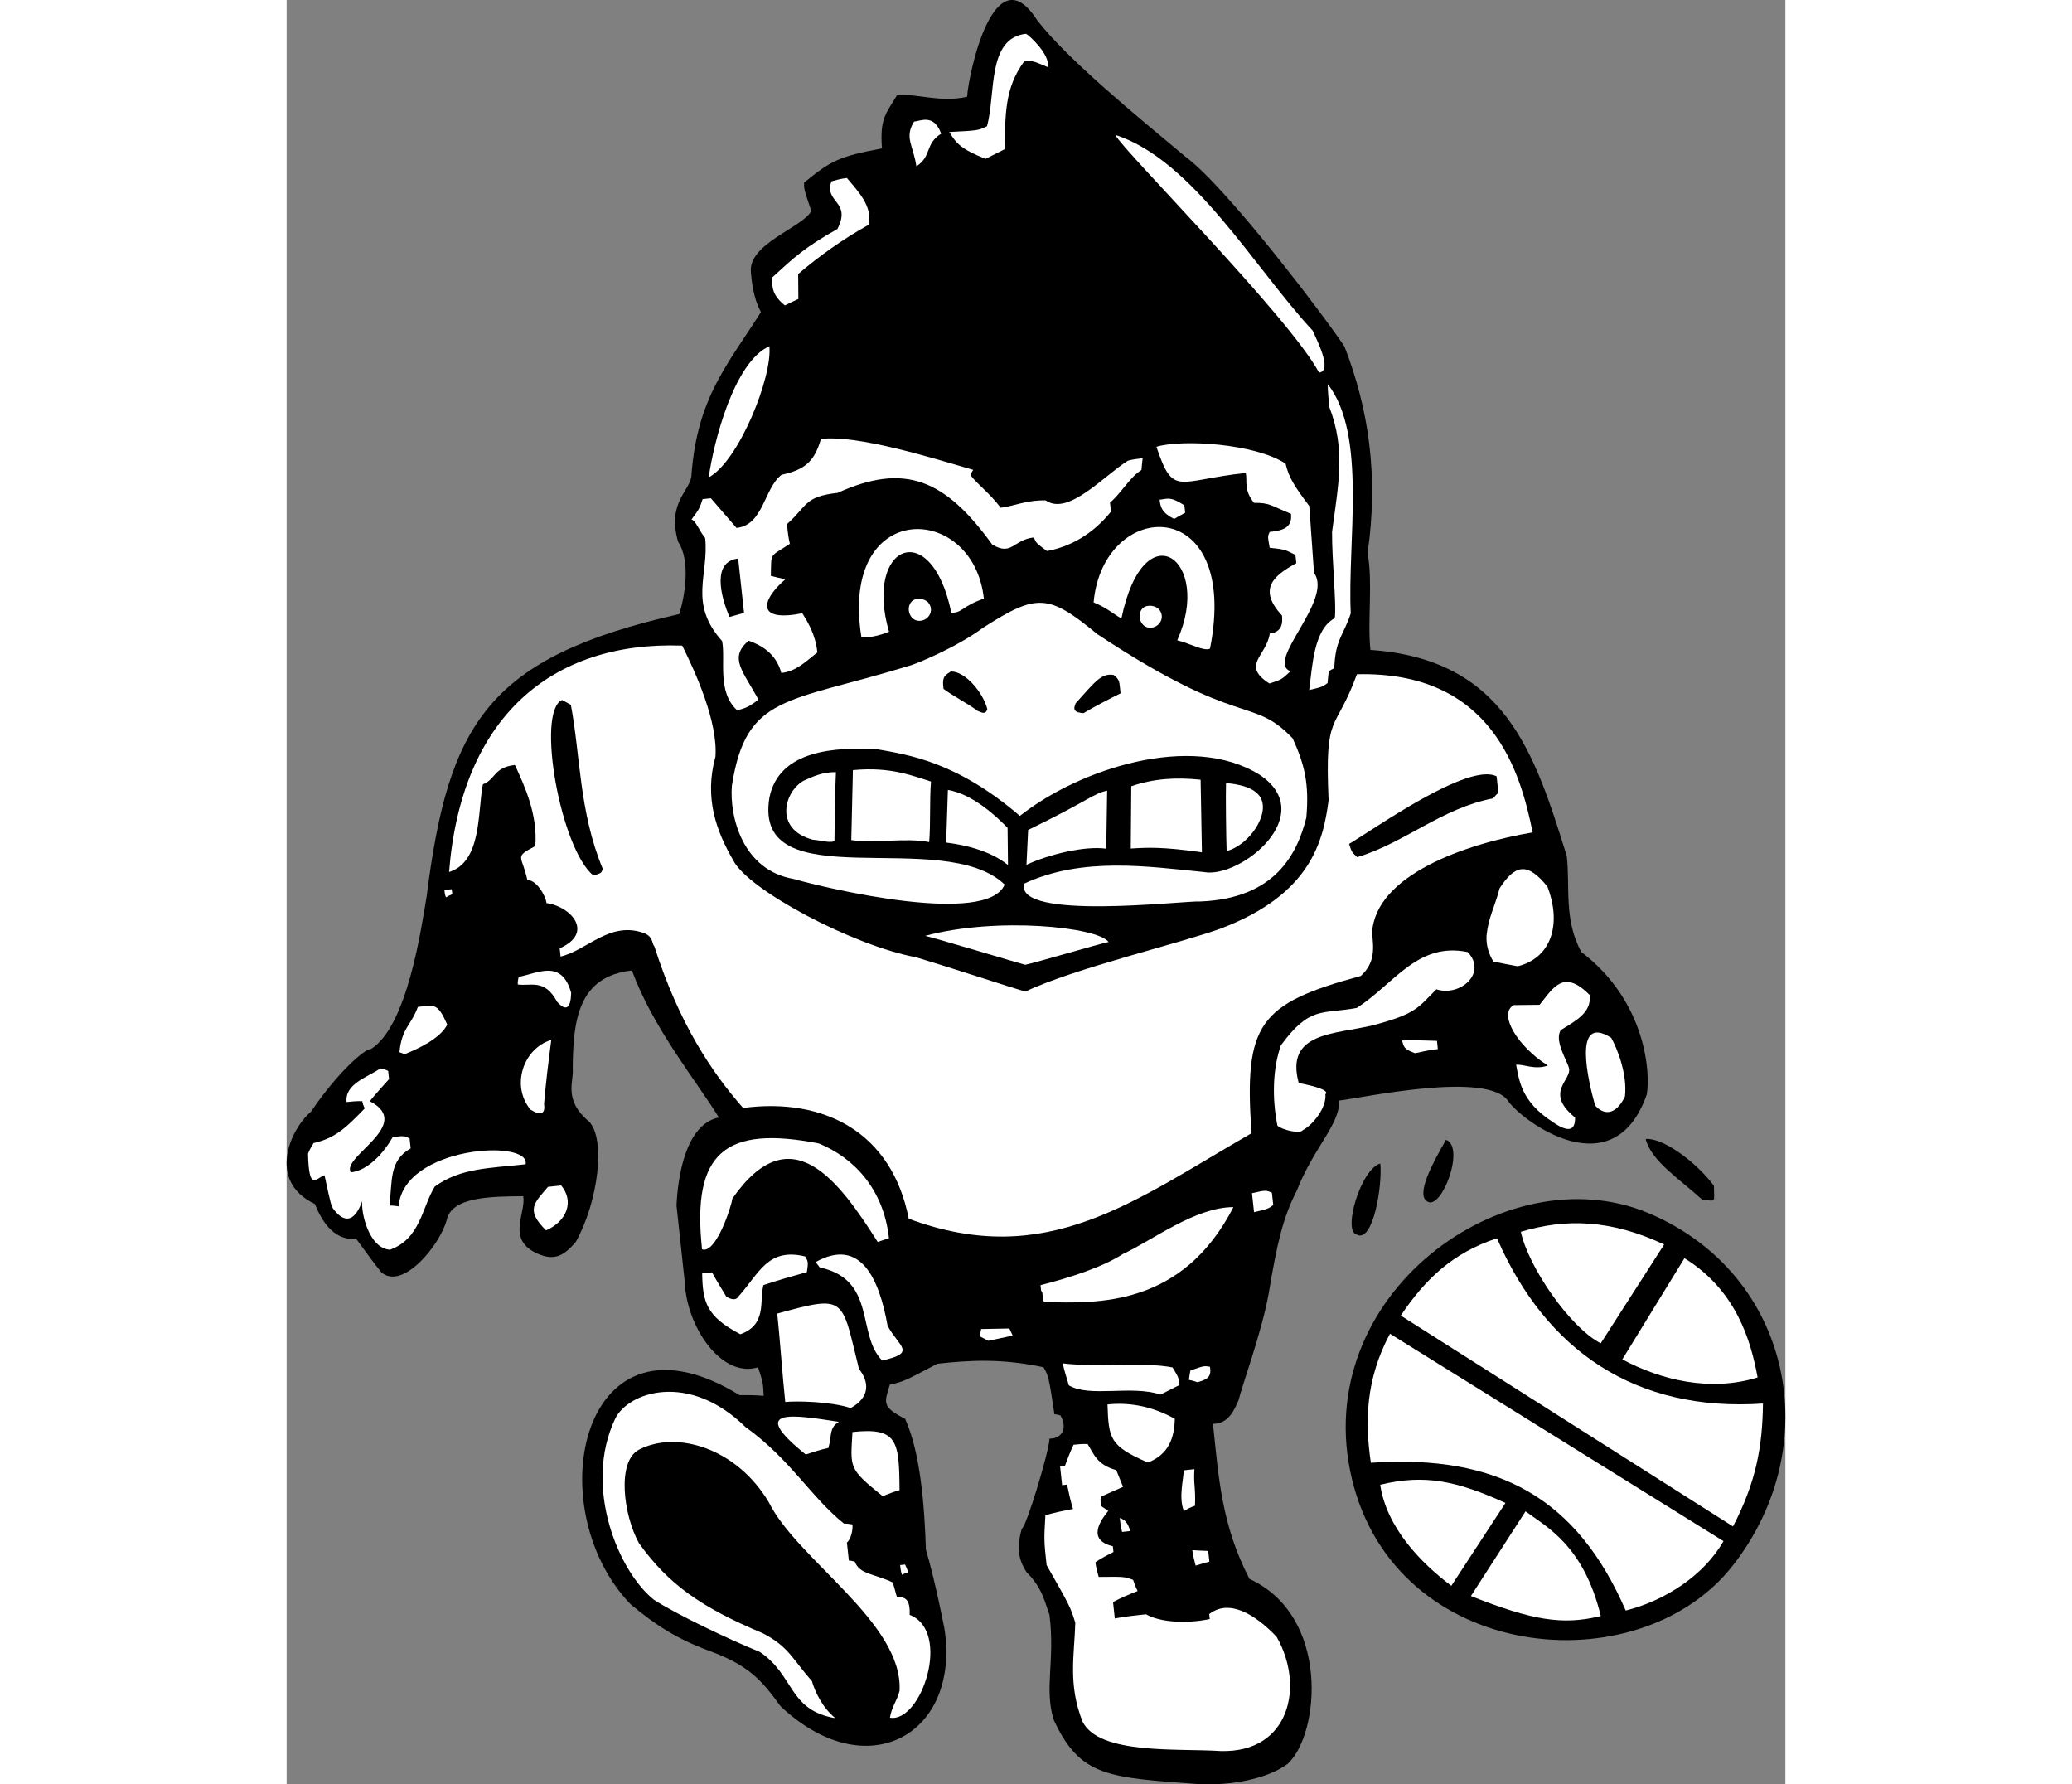 <?xml version="1.0" encoding="UTF-8"?>
<!DOCTYPE svg PUBLIC "-//W3C//DTD SVG 1.1//EN" "http://www.w3.org/Graphics/SVG/1.1/DTD/svg11.dtd">
<!-- Creator: CorelDRAW -->
<svg xmlns="http://www.w3.org/2000/svg" xml:space="preserve" width="7.848in" height="6.757in" version="1.1" style="shape-rendering:geometricPrecision; text-rendering:geometricPrecision; image-rendering:optimizeQuality; fill-rule:evenodd; clip-rule:evenodd"
viewBox="0 0 7847.73 9341.01"
 xmlns:xlink="http://www.w3.org/1999/xlink"
 xmlns:xodm="http://www.corel.com/coreldraw/odm/2003">
 <rect x="0" y="0" width="7847.73" height="9341.01" fill="#808080" stroke="none"/>
 <defs>
  <style type="text/css">
   <![CDATA[
    .fil0 {fill:black}
    .fil1 {fill:white}
   ]]>
  </style>
 </defs>
 <g id="Layer_x0020_1">
  <g id="_2008737867808">
   <path class="fil0" d="M4778.79 9339.89c-474.56,-35.91 -623.78,-34.82 -762.91,-338.85 -49.79,-164.37 8.67,-306.76 -21.49,-548.29 -22.1,-55.59 -33.67,-137.39 -119.9,-222.39 -33.46,-52.46 -58.53,-113.34 -24.66,-228.32 20.31,-2.19 140.42,-393.67 144.87,-470.85 68.05,-0.12 94.9,-57.05 56.96,-121.87 -13.39,-2.91 -22.47,-6.29 -31.09,-5.36 -30.01,-197.23 -30.01,-197.23 -57.14,-246.6 -218.53,-46.13 -378.85,-37.53 -555.48,-18.45 -177.33,93.24 -177.33,93.24 -249.63,109.76 -25.15,89.88 -48.67,114.21 80.32,178.72 80.32,178.72 101.01,451.05 108.9,685.53 17.17,54.6 53.98,196.05 96.82,412.28 85.77,552.96 -404.77,833.59 -858.23,406.47 -96.33,-132.13 -162.85,-213.87 -375.68,-290.64 -163.46,-60.79 -275.67,-130.98 -409.8,-243.37 -488.63,-508.72 -254.12,-1602.59 570.37,-1094.47 39.24,0.12 82.78,-0.23 126.79,3.74 -3.14,-69.39 -3.14,-69.39 -29.2,-149.38 -192.89,58.79 -375.19,-213.93 -383.82,-446.66 -14.42,-133.54 -28.84,-267.08 -43.27,-400.63 6.55,-139.88 43.99,-424.17 221.77,-460.54 -109.71,-179.96 -346.99,-470.26 -454.84,-769.42 -278.4,30.07 -309.32,253.76 -310.22,517.25 6.6,61.08 -51.47,160.84 86.26,274.44 87.05,92.54 47.4,417.79 -69.55,627.93 -67.37,81.07 -117.98,98.63 -200.07,63.15 -167.88,-73.29 -59.03,-214.42 -76.11,-301.21 -172.25,1.55 -375.58,3.2 -400.67,125.8 -37.74,134.82 -231.79,368.4 -342.27,272.56 -30.03,-35.98 -105.73,-139.05 -131.46,-175.5 -127.45,12.99 -188.76,-113.92 -216.15,-181.86 -255.57,-121.56 -124.86,-396.2 -20.58,-483.19 137.64,-204.46 283.74,-331.84 313.85,-328.05 190.86,-118.89 263.72,-632.26 292.04,-800.76 114.41,-904.71 319.44,-1249.57 1322.3,-1476.39 28.15,-86.81 62.02,-278.65 -6.01,-378.51 -60.65,-215.88 71.14,-265.86 70.47,-356.26 32.32,-399.94 186.13,-566.57 363.42,-846.02 -26.84,-47.72 -44.95,-115.15 -52.53,-207.51 -16.28,-150.77 269.17,-233.75 316.33,-321.65 -38.41,-113.52 -38.41,-113.52 -37.82,-148.45 140.07,-115.36 185.6,-137.71 407.74,-179.14 -12.31,-159.4 22.53,-183.46 78.85,-278.72 99.08,-10.7 226.69,40.89 366.98,8.3 7.38,-118.82 141.39,-753.45 366.32,-401.28 159.6,206.59 525.87,505.62 776.27,714.47 218.39,161 738.39,849.87 833.4,994.39 126.75,326.24 179.17,678.43 121.09,1080.81 28.16,155.26 -1.51,356.48 14.77,507.25 704.01,48.91 859.4,536.86 1028.25,1079.76 17.68,163.7 -16.33,332.98 75.98,501.7 342.98,260.42 362.81,641.39 342.22,747.5 -175.16,494.14 -650.61,136.99 -724.06,34.62 -104.77,-163.01 -768.89,-17.19 -885.2,-4.63 -0.56,132.57 -130.56,238.49 -223.47,473.02 -72.14,140.87 -103.23,276.86 -146.64,538.81 -37.72,205.78 -139.19,479.74 -157.7,557.44 -19.05,41.45 -48.86,124.33 -133.87,123.13 29.31,271.4 42.87,527.34 191.28,812.02 423.23,193.97 368.53,811.46 200.64,967.38 -104.05,78.57 -296.53,115.16 -463.75,106.99z"/>
   <path class="fil1" d="M4890.81 9166.54c-223.89,-15.05 -634.07,20.54 -722.54,-152.95 -78.16,-194.09 -43.34,-350.49 -38.6,-518.8 -26.54,-84.3 -26.54,-84.3 -150.27,-301.91 -13.96,-129.23 -13.96,-129.23 -6.38,-260.8 46.46,-13.73 93.37,-23.16 144.61,-33.05 -13.27,-42.15 -22.23,-84.76 -31.19,-127.38 -8.62,0.93 -17.23,1.86 -25.85,2.79 -3.72,-34.46 -7.45,-68.93 -10.7,-99.08 8.62,-0.93 17.23,-1.86 25.85,-2.8 13.51,-36.32 27.02,-72.64 44.84,-109.44 21.54,-2.33 47.39,-5.12 73.7,-3.6 31.43,48.91 46.56,108.29 149.83,136.35 11.87,29.22 23.75,58.45 35.62,87.68 -41.68,17.57 -79.06,34.68 -116.43,51.79 -2.91,13.39 -1.05,30.63 0.81,47.85 9.55,7.69 23.4,14.91 37.72,26.43 -38.42,47.74 -114.35,151.81 24.32,184.78 0.93,8.62 1.86,17.23 3.25,30.16 -33.07,16.65 -66.13,33.29 -94.43,53.78 2.79,25.85 9.9,51.23 16.99,76.61 134.94,-1.5 134.94,-1.5 180.34,15.39 6.17,16.76 12.8,37.84 23.75,58.45 -45.99,18.04 -87.68,35.62 -128.89,57.5 2.79,25.85 6.05,56 9.3,86.15 51.23,-9.89 107.23,-15.93 163.24,-21.98 69.73,40.41 206.07,51.83 333.91,24.95 -0.93,-8.62 -1.86,-17.23 -2.79,-25.85 104.56,-81.02 239.72,0.26 352.76,118.8 147.45,255.58 70.03,608.57 -292.76,598.17z"/>
   <path class="fil0" d="M5578.34 7743.19c-230.97,-961.86 805.25,-1710.21 1555.25,-1391.6 750,318.61 931.79,1216.09 437.86,1845.02 -493.92,628.92 -1762.14,508.44 -1993.11,-453.42z"/>
   <path class="fil1" d="M3159.2 8991.83c7.34,-53.09 38.08,-91.28 50.2,-140.52 19.59,-356.38 -535.17,-685.34 -684.25,-986.52 -169.09,-285.16 -480.9,-375.85 -675.17,-278.43 -124.59,57.04 -85.88,348.04 -4.98,491.84 153.55,214.77 323.75,335.21 647.59,471.37 137.08,69.68 158.91,139.73 258.09,251.04 14.2,50.76 53.86,139.14 122.81,193.74 -247.76,-41.46 -213.18,-225.54 -396.52,-347.23 -159.97,-64.22 -439.03,-198.19 -552.3,-271.57 -186.04,-145.75 -373.69,-592.45 -204.35,-948.38 66.41,-139.1 384.09,-249.18 681.79,42.63 237.6,170.95 340.05,364.22 516.65,506.39 12.92,-1.4 26.31,1.52 44.01,3.97 3.25,30.16 -8.86,79.4 -29.01,94.65 3.26,30.15 6.51,60.31 10.24,94.77 8.62,-0.93 17.69,2.45 31.09,5.36 24.67,67.07 102.68,63 199.19,109.23 7.11,25.39 14.2,50.76 21.3,76.15 39.24,0.12 70.32,5.48 66.7,93.03 221.85,86.87 60.8,567.58 -103.1,538.46z"/>
   <path class="fil1" d="M6201.2 8354.96l285.91 -443.34c111.25,82.77 304.51,179.01 394,548.13 -200.82,49.47 -360.06,21.92 -679.91,-104.79z"/>
   <path class="fil1" d="M7011.68 8430.89c-255.76,-587.7 -665.91,-818.77 -1334.44,-773.53 -30.69,-208.96 -29.56,-433.62 100.01,-675.36l1746.48 1085.79c-102.54,179.33 -306.75,311.84 -512.06,363.1z"/>
   <path class="fil1" d="M6337.65 6482.2c255.76,587.69 724.23,910.4 1392.75,865.17 -2.62,225.62 -35.74,410.01 -156.98,643.4l-1739.5 -1103.83c127.56,-190.77 273.43,-329.31 503.73,-404.75z"/>
   <path class="fil1" d="M6098.49 8301.46c-161.93,-121.63 -339.54,-306.18 -372.27,-529.01 233.78,-57.03 403.06,-19.35 655.75,95.3l-283.48 433.71z"/>
   <path class="fil1" d="M4759.81 8195.75c-7.57,-29.69 -14.67,-55.07 -17.46,-80.91 26.31,1.51 52.62,3.03 83.24,4.08 1.86,17.23 3.72,34.46 6.05,56 -25.38,7.11 -50.76,14.2 -71.83,20.83z"/>
   <path class="fil1" d="M3222.26 8244.14c-6.17,-16.76 -8.03,-33.99 -9.89,-51.23 8.62,-0.93 17.23,-1.86 25.85,-2.79 5.7,12.45 11.41,24.92 17.57,41.68 -12.92,1.4 -25.38,7.1 -33.53,12.34z"/>
   <path class="fil1" d="M4374.69 8019.44c-7.11,-25.39 -9.9,-51.23 -12.22,-72.77 31.54,9.66 42.49,30.27 55.29,68.11 -17.23,1.86 -30.15,3.26 -43.07,4.66z"/>
   <path class="fil1" d="M4698.49 7910.38c-29.45,-70.91 -0.91,-169.87 -1.26,-213.41 17.23,-1.86 34.46,-3.72 56,-6.05 -5,87 6.79,87.84 3.24,191.41 -21.08,6.63 -41.68,17.57 -57.98,28.05z"/>
   <path class="fil1" d="M3121.14 7832.33c-181.38,-146.02 -168.46,-147.41 -158.31,-335.91 236.93,-25.59 244.84,47.65 246.44,304.6 -29.69,7.56 -58.91,19.44 -88.13,31.31z"/>
   <path class="fil1" d="M4509.78 7656.2c-201.18,-87.22 -205.36,-125.99 -211.52,-304.01 99.08,-10.7 222.49,2.12 352.41,75.25 -2.22,100.47 -32.15,186.51 -140.9,228.76z"/>
   <path class="fil1" d="M6993.91 7116.28l325.42 -529.76c267.68,166.02 346.65,424.6 382.97,624.37 -247.54,76.28 -505.7,13.78 -708.39,-94.61z"/>
   <path class="fil1" d="M2718.43 7614.33c-310.25,-249.77 -61.57,-206.9 173.27,-171.25 -53.21,31.89 -35.63,73.58 -54.97,136.68 -42.62,8.96 -80.46,21.77 -118.3,34.57z"/>
   <path class="fil1" d="M4575.95 7300.41c-154.09,-50.89 -370.53,16.8 -480.26,-48.37 -7.57,-29.69 -27.49,-84.84 -30.75,-115 171.55,21.76 427,-8.69 574.12,21.45 31.9,53.21 31.9,53.21 36.08,91.98 -33.07,16.65 -66.14,33.29 -99.2,49.94z"/>
   <path class="fil1" d="M6880.85 7031.98c-161.55,-83.32 -378.93,-399.86 -418.33,-583.71 235.28,-70.33 469.86,-64.86 750.37,66.45l-332.04 517.26z"/>
   <path class="fil1" d="M4769.46 7235.92c-18.16,-6.75 -31.55,-9.66 -44.94,-12.58 2.44,-17.69 4.89,-35.4 7.81,-48.78 71.37,-25.14 71.37,-25.14 102.45,-19.78 10.82,59.84 -23.17,67.87 -65.32,81.14z"/>
   <path class="fil1" d="M2953.64 7371.02c-108.43,-35.68 -290.62,-37.47 -342.75,-31.83 -13.96,-129.23 -27.92,-333.43 -41.87,-462.67 363.96,-100.33 335.2,-84.14 427.84,289.36 50.53,64.27 63.67,145.66 -43.22,205.14z"/>
   <path class="fil1" d="M3118.53 7122.24c-136.04,-136.88 -27.19,-422.37 -327.23,-487.63 -10.01,-11.99 -15.25,-20.14 -20.49,-28.29 234.38,-129.91 331.81,86.19 376.03,334.19 59.95,111.19 154.6,140.2 -28.31,181.74z"/>
   <path class="fil1" d="M3673.9 7018.67c-13.85,-7.21 -27.71,-14.44 -41.56,-21.66 -1.4,-12.92 1.52,-26.31 4.43,-39.7 47.85,-0.81 95.7,-1.62 147.86,-2.89 5.7,12.46 11.41,24.92 17.11,37.38 -42.61,8.96 -85.22,17.92 -127.84,26.88z"/>
   <path class="fil1" d="M2375.86 6984.54c-180.11,-93.86 -197.09,-170.47 -199.99,-318.33 17.23,-1.86 34.46,-3.72 51.7,-5.59 21.88,41.22 48.07,81.97 74.73,127.03 32.65,19.86 54.19,17.53 65.08,-2.67 105.15,-115.95 151.04,-256.01 348.02,-207.55 16.18,28.75 16.18,28.75 8.84,81.85 -76.14,21.3 -152.29,42.6 -227.97,68.2 -20.85,89.41 18.02,207.24 -120.41,257.06z"/>
   <path class="fil1" d="M3970.28 6816.03c-17.69,-2.44 -6.1,-55.32 -19.49,-58.24 -1.4,-12.92 -2.32,-21.54 -3.25,-30.16 148.45,-37.83 321.88,-92.33 432.98,-163.94 149.5,-68.45 376.58,-244.7 577.07,-244.56 -266.99,520.77 -709.48,504.46 -987.31,496.89z"/>
   <path class="fil0" d="M7411.76 6279.4c-125.5,-112.83 -265.9,-202.26 -295.7,-316.72 86.16,-9.3 260.9,115.64 357.64,244.65 0.41,91.96 14.67,80.45 -61.95,72.07z"/>
   <path class="fil0" d="M5601.07 6461.89c-71.09,-20.68 24.02,-342.53 125.54,-370.93 12.1,112 -37.65,423.16 -125.54,370.93z"/>
   <path class="fil0" d="M5974.81 6290.78c-67.19,-34.45 29.82,-208.05 95.73,-324.12 102.4,38.08 -21.8,366.44 -95.73,324.12z"/>
   <path class="fil1" d="M5065.51 6345.41c-3.72,-34.46 -7.45,-68.93 -10.7,-99.08 72.3,-16.52 72.3,-16.52 104.32,-2.55 2.33,21.53 4.66,43.07 6.98,64.61 -28.29,20.49 -28.29,20.49 -100.6,37.02z"/>
   <path class="fil1" d="M3095.08 6501.56c-204.76,-322.18 -455.4,-665.55 -761.06,-227.23 -4.43,39.7 -86.07,292.57 -158.72,265.55 -54.9,-508.33 121.62,-649.42 611.3,-554.13 177.78,72.32 339.01,233.58 367.4,496.37 -21.08,6.64 -42.15,13.26 -58.92,19.44z"/>
   <path class="fil1" d="M3257.5 6379.92c-87.86,-450.8 -440.66,-636.17 -867.41,-579.9 -162.95,-185.57 -334.25,-438.95 -464.48,-845.67 -14.99,-16.97 -4.01,-47.45 -50.99,-68.58 -181.62,-67.55 -299.81,89.04 -440.11,121.62 -1.86,-17.23 -3.26,-30.15 -4.66,-43.07 183.03,-80.78 59.05,-219.93 -69.13,-236.59 -4.52,-41.85 -56.31,-124.66 -100.11,-119.94 -27.35,-132.15 -73.8,-118.41 41.7,-178.83 12.47,-166.95 -55.5,-312.14 -106.83,-424.27 -112.01,12.09 -100.72,76.25 -167.79,100.92 -28.19,142.51 -4.12,405.75 -177.01,459.29 63.81,-807.65 533.52,-1209.64 1220.74,-1185.23 70.22,140.95 186.98,398.49 174.01,581.36 -59.53,215.63 4.15,389.1 93.55,543.38 78.43,155.42 630.89,447.15 956.86,506.79 190.65,57.12 494.67,157.63 572.12,179.69 252.57,-120.84 827.7,-257.52 1024.12,-330.3 471.79,-179.07 535.94,-458.06 563.82,-671.03 -20.56,-472.81 34.04,-346.96 148.4,-660.02 715.52,-17.36 858.12,525.18 920.03,827.9 -350.92,59.69 -823.95,222.77 -840.89,526.63 8.84,81.85 16.44,155.75 -58.89,224.9 -533.88,145.15 -612.84,248.39 -572.11,823.29 -615.25,353.29 -1070.71,716.99 -1794.92,447.65z"/>
   <path class="fil1" d="M541.24 6542.04c-109.75,-6.2 -152.63,-193.94 -145.16,-254.53 -38.26,104.85 -89.03,119.03 -147.51,46.44 -15.25,-20.14 -15.25,-20.14 -50.17,-181.98 -45.93,16.81 -81.45,87.83 -86.26,-112.71 6.75,-18.16 17.82,-36.79 28.88,-55.42 114.91,-25.49 173.95,-84.16 268.04,-181.48 -5.7,-12.45 -11.41,-24.92 -12.8,-37.84 -30.62,-1.05 -56.47,1.74 -82.32,4.53 -10.24,-94.77 108.06,-129.34 177.1,-176.02 13.39,2.91 26.78,5.83 40.63,13.04 1.4,12.92 2.79,25.85 4.66,43.08 -35.05,38.65 -70.1,77.3 -100.84,115.49 235.52,122.74 -151.62,290.93 -99.23,372.44 90.46,-9.77 172.09,-101.39 219.72,-184.97 60.31,-6.51 60.31,-6.51 88.02,7.92 1.86,17.23 3.72,34.46 5.58,51.7 -115.04,64.72 -94.79,171.48 -111.45,299.67 12.92,-1.4 30.62,1.05 48.31,3.5 26.81,-316.68 693.94,-353.87 664.82,-219.98 -189.55,20.47 -342.18,19.53 -475.5,116.73 -66.84,107.46 -75,273.94 -234.52,330.4z"/>
   <path class="fil1" d="M1358.34 6440.72c-109.16,-107.73 -60.94,-143.59 10.27,-227.73 21.54,-2.33 43.08,-4.66 68.93,-7.45 70.08,83.95 29.09,188.62 -79.2,235.18z"/>
   <path class="fil1" d="M6626.85 5871.71c-163.61,-106.28 -173.3,-218.65 -189.04,-297.73 38.77,-4.19 98.96,28.54 166.03,3.86 -159.54,-100.13 -261.79,-272.18 -177.99,-316.35 43.54,-0.35 87.09,-0.69 134.94,-1.5 73.01,-90.69 125.31,-189.01 262.22,-51.26 9.77,90.46 -65.35,130.61 -151.17,183.46 -36.41,56.42 35.69,162.71 43.29,201.79 11.93,61.28 -130.1,125.56 31.42,256.09 1.31,71.27 -37,79.74 -119.69,21.64z"/>
   <path class="fil1" d="M6851.49 5787.17c-35.03,-122.6 -121.51,-484.68 84.32,-354.38 32.36,57.52 85.52,192.88 71.76,307.68 -48.67,99.84 -110.92,97.32 -156.09,46.69z"/>
   <path class="fil1" d="M5320.49 5916.27c-10.91,20.22 -103.57,1.13 -132.36,-23.52 -28.28,-140.77 -25.66,-298.08 18.34,-421.12 153.04,-208.03 213.99,-161.02 397.27,-195.44 195.61,-125.72 317.91,-346.57 580.91,-292.17 103.49,111.13 -40.6,234.59 -164.32,194.88 -97.75,96.81 -103.27,127.47 -332.66,188.47 -199.68,47.71 -460.6,35 -388.21,301.75 26.78,5.83 170.64,32.62 139.58,59.41 7.45,68.93 -64.89,160.16 -118.56,187.75z"/>
   <path class="fil1" d="M5908.3 5513.5c-63.57,-23.64 -55.88,-33.19 -68.22,-66.72 60.78,-2.21 122.02,-0.1 183.26,2 1.4,12.92 2.79,25.85 4.66,43.08 -43.08,4.65 -81.39,13.15 -119.69,21.64z"/>
   <path class="fil1" d="M1277.02 5808.86c-105.35,-128.08 -34.89,-323.09 108.78,-364.75 -14.22,110.49 -28.43,220.98 -37.88,335.3 7.95,51.53 -16.96,62.94 -70.9,29.45z"/>
   <path class="fil1" d="M6446.17 5058.33c-17.69,-2.45 -114.38,-22.02 -127.77,-24.93 -21.42,-36.91 -38.08,-78.57 -35.51,-135.5 10.45,-98.84 40.97,-142.82 68.48,-247.72 82.43,-127.38 147.13,-136.79 250.54,-8.6 72.63,188.27 26.71,370.89 -155.74,416.75z"/>
   <path class="fil1" d="M618.07 5518.31c-9.08,-3.38 -18.16,-6.76 -27.24,-10.13 12.36,-127.72 59.28,-137.14 96.43,-237.04 86.15,-9.3 101.99,-24.09 153.79,92.35 -35.63,73.58 -160.22,130.62 -222.97,154.82z"/>
   <path class="fil1" d="M1416.56 5244.67c-65.65,-123.65 -139.47,-80.82 -205.95,-91.07 -1.4,-12.92 1.52,-26.32 4.43,-39.7 102.45,-19.78 225.18,-94.05 274.88,83.62 -2.24,82.35 -26.7,98.06 -73.36,47.15z"/>
   <path class="fil1" d="M3867.23 5050.53c-58.33,-15.49 -469.89,-139.86 -523.45,-151.51 375.2,-100.85 902.8,-46.66 960.07,32.24 -51.23,9.89 -385.39,109.38 -436.62,119.27z"/>
   <path class="fil1" d="M4784.91 4719.11c-83.81,-5.19 -971.75,103.15 -923.25,-93.25 304.13,-142.6 654.33,-89.16 941.83,-60.78 190.88,35.36 607.31,-302.23 289.14,-510.62 -354.48,-219.98 -940.72,-30.64 -1253.18,216.81 -328.16,-282.15 -579.61,-319.58 -748.42,-349.28 -212.55,-11.21 -512.7,1.09 -563.07,253.86 -89.04,539.92 910.82,145.27 1231.89,454.89 -92.08,217.4 -925.62,22.11 -1105.38,-29.67 -266.38,-45.32 -336.39,-326.05 -322.92,-488.1 74.68,-478.74 287.71,-431.9 923.62,-626.17 44.49,-11.09 259.66,-102.43 390.47,-199.98 285.27,-183.34 344.36,-176.72 599.3,32.83 755.01,500.22 807.17,320.54 1022.88,545.51 62.74,137.04 87.35,239.39 71.5,415.43 -47.27,186.81 -161.06,422.91 -554.42,438.52z"/>
   <path class="fil0" d="M5605.69 4487.17c-29.11,-27.37 -29.11,-27.37 -42.37,-69.51 135.18,-79.97 624.79,-429.21 772.41,-353.63 2.79,25.85 6.05,56 9.3,86.16 -11.99,10.01 -19.68,19.56 -27.36,29.1 -269.07,50.85 -462.94,233.04 -711.99,307.88z"/>
   <path class="fil1" d="M4792.69 4461.8c-208.05,-29.83 -288.23,-25.15 -372.59,-19.84l2.67 -326.1c117.1,-40.2 233.77,-47.7 363.06,-34.13l6.85 380.08z"/>
   <path class="fil1" d="M4922.05 4455.36c-2.67,-65.08 -5.36,-295.21 -3.26,-356.45 97.5,9.53 188.52,36.1 193.16,119.87 4.64,83.76 -84.06,207.72 -189.9,236.58z"/>
   <path class="fil1" d="M3874.05 4527.02l8.64 -182.41c322.99,-156.91 337.13,-188.77 413.74,-205.76l-4.74 303.86c-114.46,-15.71 -301.16,30.12 -417.65,84.31z"/>
   <path class="fil1" d="M3777.21 4528.37c-70.93,-57.11 -177.07,-99.42 -323.74,-117.6l9.1 -275.53c135.34,22.53 262.88,147.78 312.55,198.59l2.08 194.54z"/>
   <path class="fil1" d="M834.48 4697.4c-5.7,-12.45 -7.1,-25.38 -8.49,-38.3 12.92,-1.4 25.84,-2.79 38.77,-4.19 0.93,8.62 1.86,17.23 2.8,25.85 -12.46,5.7 -24.92,11.41 -33.07,16.65z"/>
   <path class="fil0" d="M1606.64 4583.5c-171.83,-138.34 -301.69,-856.47 -164.65,-919.21 13.86,7.22 27.71,14.44 46.33,25.5 50.85,269.07 42.79,557.58 166.75,857.98 -6.29,22.47 -6.29,22.47 -48.44,35.74z"/>
   <path class="fil1" d="M2956.69 4397.86c2.83,-104.81 5.67,-261.52 8.49,-366.34 200.7,-19.39 316.54,31.96 408.77,59.73 -7.8,102.54 -1.47,214.49 -9.29,317.02 -125.67,-24.18 -269.47,6.96 -407.97,-10.4z"/>
   <path class="fil1" d="M2755.67 4395.93c-206.53,-54.69 -149.31,-253.84 -47.25,-309.71 41.68,-17.57 93.57,-45.88 167.85,-43.81 -5.6,109.56 -6.49,252.13 -7.78,361.22 -28.17,9.99 -72.07,-5.13 -112.82,-7.7z"/>
   <path class="fil0" d="M4172.95 3733.15c-51.12,-2.92 -55.48,-20.46 -40.98,-52.13 103.01,-114.29 134.43,-157.98 198.06,-147.87 33.41,26.9 29.57,31.67 36.55,96.29 -66.13,33.29 -132.27,66.58 -193.63,103.71z"/>
   <path class="fil1" d="M5354.3 3612.18c17.13,-123.87 22.5,-316.21 133.7,-376.16 10.72,-62.17 -14.87,-299.1 -13.92,-451.74 33.79,-252.06 71.18,-430.43 -13.79,-652.23 -4.66,-43.08 -8.84,-81.85 -8.72,-121.09 207.32,265.24 101.96,826.64 120.43,1199.44 -35.76,112.81 -80.98,134.24 -86.24,287.34 -12.45,5.7 -20.61,10.94 -28.76,16.18 -2.44,17.69 -4.42,39.7 -6.4,61.7 -28.3,20.49 -28.3,20.49 -96.29,36.55z"/>
   <path class="fil1" d="M5145.79 3578.05c-149.95,-97.12 -15.35,-142.16 2.24,-261.73 64.62,-6.98 68.12,-55.29 63.93,-94.06 -128.29,-138.68 -44.33,-208.76 75.01,-273.94 -1.86,-17.23 -3.26,-30.16 -4.66,-43.08 -55.41,-28.88 -55.41,-28.88 -134.82,-37.74 -10.82,-59.84 -10.82,-59.84 -0.23,-82.78 68.92,-7.45 119.69,-21.64 111.78,-94.88 -109.44,-44.84 -110.83,-57.76 -193.61,-57.53 -55.3,-68.12 -34.1,-113.99 -43.06,-156.6 -361.86,39.08 -378.4,128.03 -468.02,-136.85 135.06,-40.73 516.82,-16.6 676.31,88.21 16.53,72.3 47.96,121.2 124.21,221.92 8.26,116.78 16.51,233.55 24.76,350.33 103.3,141.43 -258.17,464.26 -123.11,514.48 -47.51,44.35 -47.51,44.35 -110.73,64.26z"/>
   <path class="fil0" d="M3619.51 3722.1c-56.81,-41.8 -123.05,-74.15 -179.86,-115.95 -9.87,-70.39 11.72,-71.63 38.19,-91.17 76.02,-1.33 169.31,111.36 191.15,197.14 -8.47,25.47 -20.11,22.66 -49.48,9.98z"/>
   <path class="fil1" d="M2358.62 3717.82c-106.41,-97.46 -59,-263.83 -78.32,-361.98 -178.35,-198.64 -67.84,-345.68 -88.78,-539.54 -30.03,-35.98 -49,-90.58 -71.47,-96.87 41.81,-56.81 41.81,-56.81 58.22,-106.52 12.92,-1.4 25.85,-2.8 43.08,-4.66 44.82,51.81 89.64,103.63 134.46,155.44 142.16,-15.35 143.23,-207.22 235.79,-278.23 119.23,-25.95 171.5,-66.47 206.33,-187.89 193.85,-20.94 568.16,95.53 797.63,162.26 -7.69,9.55 -11.07,18.63 -14.44,27.71 35.74,48.44 96.86,89.77 157.86,170.35 68.92,-7.45 130.75,-40.27 235.53,-38.51 117.93,83.14 304.24,-128.73 430.8,-207.77 25.39,-7.1 51.23,-9.89 77.08,-12.68 -2.45,17.69 -4.43,39.7 -6.41,61.7 -61.36,37.14 -108.52,125.04 -164.65,170.32 1.4,12.92 3.26,30.15 5.12,47.38 -96.06,119.33 -215.41,184.52 -335.1,206.16 -56.81,-41.81 -56.81,-41.81 -68.68,-71.03 -107.69,11.63 -115.62,99.65 -218.31,36.66 -245.86,-339.53 -456.12,-430.13 -809.26,-269.96 -176.62,19.07 -158.12,69.37 -265.59,163.78 3.72,34.46 7.45,68.93 15.47,102.92 -109.8,72.88 -95.82,40.86 -99.56,167.65 22.47,6.29 49.25,12.11 76.03,17.94 -131.46,114.43 -149.98,225.39 88.93,177.79 26.66,45.06 68.1,105.96 78.8,205.04 -64.27,50.53 -111.31,99.19 -188.86,107.56 -29.33,-110.14 -116.29,-148.68 -170.78,-168.95 -107.94,90.1 -25.87,164.05 50.73,308.31 -44.13,35.27 -69.05,46.68 -111.66,55.64z"/>
   <path class="fil1" d="M4663.51 3351.95c187.86,-419.14 -173.77,-687.52 -292.37,-114.42 -43.19,-23.64 -74.71,-55.1 -145.67,-84.14 50.07,-549.79 770.84,-574.74 609.55,242.19 -32.55,15.35 -103.28,-27.08 -171.5,-43.63z"/>
   <path class="fil1" d="M3009.26 3332.98c-114.56,-724.88 587.18,-704.73 641.65,-199.26 -113.52,38.41 -113.51,76.12 -170.45,73.56 -103.5,-505.21 -458.19,-356.68 -326.3,99.56 -29.62,13.57 -112.75,38.09 -144.9,26.14z"/>
   <path class="fil1" d="M3310.8 3250.02c-48.86,-1.43 -70.21,-68.66 -37.47,-101.66 22.47,-22.62 70.43,-15.27 88.02,7.93 32.22,42.55 -2.23,95.16 -50.55,93.73z"/>
   <path class="fil1" d="M4519.55 3286.25c-48.86,-1.43 -70.21,-68.66 -37.47,-101.66 22.47,-22.62 70.43,-15.27 88.02,7.93 32.22,42.55 -2.23,95.16 -50.55,93.73z"/>
   <path class="fil0" d="M2318.96 3229.64c-46.56,-108.29 -92.41,-290.73 45.44,-305.62 10.24,94.78 20.47,189.55 30.71,284.32 -25.39,7.1 -50.76,14.2 -76.15,21.3z"/>
   <path class="fil1" d="M4647.45 2716.67c-64.5,-32.26 -72.07,-61.95 -76.25,-100.72 43.08,-4.66 54.61,-18.97 129.58,29.58 1.4,12.92 2.79,25.85 4.19,38.77 -20.61,10.94 -41.22,21.89 -57.52,32.36z"/>
   <path class="fil1" d="M2210.29 2498.7c25.06,-181.32 131.77,-603.82 317.35,-686.19 17.22,159.39 -160.62,603.89 -317.35,686.19z"/>
   <path class="fil1" d="M5405.82 1950.54c-154.01,-289.8 -1024.2,-1159.79 -1067.04,-1244.48 406.32,130.44 728.99,697.01 1034.69,1025.71 11.07,30.65 109.09,210.48 32.35,218.77z"/>
   <path class="fil1" d="M2609.16 1598.87c-76.37,-61.48 -63.79,-106.42 -67.98,-145.19 119,-108.73 170.35,-157.85 342.9,-254.94 75.58,-147.62 -71.36,-136.11 -31.29,-249.39 25.38,-7.1 50.76,-14.2 80.92,-17.46 55.55,66.56 136.52,147.74 113.6,244.86 -143.8,80.91 -256.97,162.86 -368.75,257.73 0.35,43.54 0.69,87.09 1.04,130.63 -24.92,11.41 -49.83,22.82 -70.44,33.76z"/>
   <path class="fil1" d="M3297.55 870.81c-16.41,-111.54 -64.14,-149.97 -12.2,-234.02 34.46,-3.72 104.44,-41.79 141.92,63.12 -85.81,52.85 -48.21,118.52 -129.72,170.91z"/>
   <path class="fil1" d="M3659.41 831.72c-127.6,-51.59 -152.39,-79.42 -189.53,-140.78 151.71,-7.67 151.71,-7.67 197.24,-30.02 47.4,-166.37 -1.94,-461.75 204.84,-484.08 13.86,7.21 124.57,104.22 114.78,175 -82.19,-34.71 -82.19,-34.71 -125.27,-30.05 -102.35,141.8 -97.01,271.96 -102.85,459.99 -33.07,16.65 -66.14,33.29 -99.2,49.93z"/>
  </g>
 </g>
</svg>
